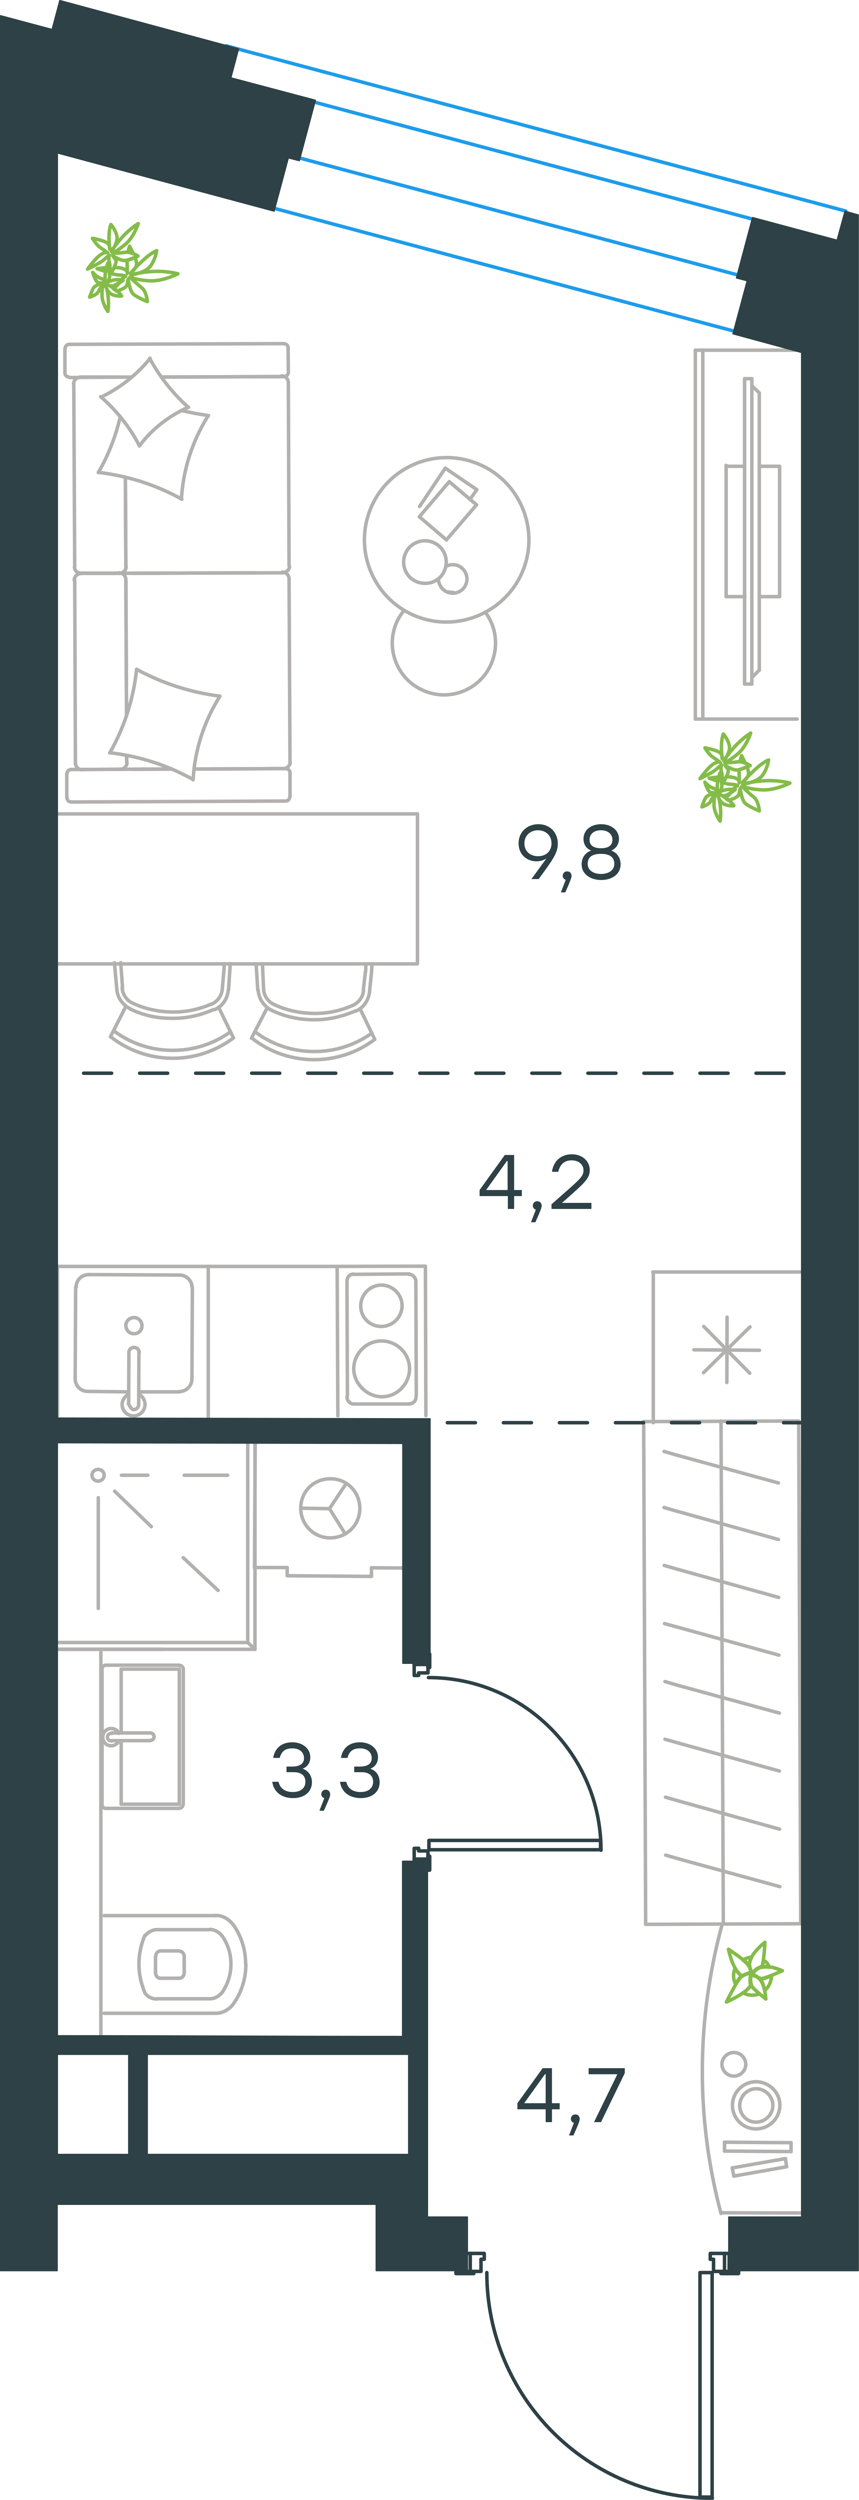 <?xml version="1.0" encoding="utf-8"?>
<!-- Generator: Adobe Illustrator 26.5.0, SVG Export Plug-In . SVG Version: 6.00 Build 0)  -->
<svg version="1.1" id="Слой_1" xmlns="http://www.w3.org/2000/svg" xmlns:xlink="http://www.w3.org/1999/xlink" x="0px" y="0px"
	 viewBox="0 0 367.9 1070.1" style="enable-background:new 0 0 367.9 1070.1;" xml:space="preserve">
<style type="text/css">
	.st0{fill:none;stroke:#1D9CEB;stroke-width:1.5;stroke-miterlimit:22.926;}
	.st1{fill:none;stroke:#84BC4A;stroke-width:1.5;stroke-linecap:round;stroke-linejoin:round;stroke-miterlimit:10;}
	.st2{fill:none;stroke:#B2B1B0;stroke-width:1.5;stroke-linecap:round;stroke-linejoin:round;stroke-miterlimit:10;}
	.st3{fill:none;stroke:#B2B1B0;stroke-width:1.5;stroke-linecap:round;stroke-linejoin:round;stroke-miterlimit:10;}
	
		.st4{fill-rule:evenodd;clip-rule:evenodd;fill:#2D4146;stroke:#2D4146;stroke-width:0.5;stroke-linecap:round;stroke-linejoin:round;stroke-miterlimit:10;}
	
		.st5{fill:none;stroke:#2D4146;stroke-width:1.5;stroke-linecap:round;stroke-linejoin:round;stroke-miterlimit:10;stroke-dasharray:12;}
	.st6{fill:none;stroke:#2D4146;stroke-width:1.5;stroke-linecap:round;stroke-linejoin:round;stroke-miterlimit:10;}
	.st7{enable-background:new    ;}
	.st8{fill:#2D4146;}
</style>
<line class="st0" x1="107.8" y1="86.6" x2="323.6" y2="144.2"/>
<line class="st0" x1="120.7" y1="65.6" x2="336.6" y2="123.2"/>
<line class="st0" x1="120.7" y1="40" x2="336.6" y2="97.6"/>
<line class="st0" x1="96.4" y1="19.5" x2="362.8" y2="90.5"/>
<g>
	<path class="st1" d="M46.7,125.2c-0.3,0-0.5,0-0.6,0.1v-0.1c0.1,0,0.2-0.2,0.4-0.3C46.5,125.1,46.6,125.2,46.7,125.2z M45.1,116.2
		c-1.9-0.6-3.5-1.2-3.5-1.2s1.7-0.2,3.9-0.5C45.3,115,45.1,115.6,45.1,116.2z M46.8,116.7L46.8,116.7c-0.2-0.7-0.4-1.6-0.5-2.2h0.6
		C47,115.2,46.8,116.1,46.8,116.7z M54.8,108c0.3-1.5,0.7-2.6,0.7-2.6s0.8,1.4,1.6,3.2C56.4,108.2,55.6,108,54.8,108z M60.5,123
		c2.3,1.6,2.6,6.1,2.6,6.1s-4.2-1.7-5.9-3.1c-1.7-1.4-2.3-6.5-2.3-6.5l-0.5,2.4c-0.3,1.2-2.4,2.1-4.4,2.7h-0.1
		c-0.5-0.4-0.9-0.7-1.3-1c0.8-0.7,1.7-1.5,2.3-2.3c1-0.7,1.8-1.3,1.8-1.3s-0.2-0.1-0.8-0.1c0.9-1.2,1.9-1.6,1.9-1.6
		s-0.6-0.5-2.9-0.6c-0.8,0-2.1-0.3-3.5-0.7c0.5-0.6,1.1-1.6,1.5-2.5c1.2,0,2.3,0.1,3.1,0.3c3,0.7,2.5,2.3,2.5,2.3s0.1-2.7-0.1-5.1
		c0-0.1,0-0.3,0-0.5c1.1-0.3,2.5-0.9,3.5-1.3c0.3,0.9,0.5,1.9,0.6,2.5c0.2,2.2-2.6,4.2-2.6,4.2s3.4-3.8,6.3-6.3
		c2.8-2.5,4.9-3.3,4.9-3.3s-0.5,3.8-2.8,6.8c-2.3,2.8-8.2,3.6-8.2,3.6s3.5-1.2,9.5-1.5s10.6,1,10.6,1s-6.4,3.3-12.1,3
		c-5.7-0.3-8.5-1.6-8.5-1.6S58.2,121.2,60.5,123z"/>
	<path class="st1" d="M53.7,108c2.3-0.4,5.4,1.6,5.4,1.6s-3.5,1.6-5.4,1.9s-5.4-2-5.4-2l1.2,1.6c1,1.3-1.9,5.6-2.6,6.6
		c0-0.1,0-0.3,0-0.5c0.1-1.2,0.4-3.3,0-4.6c-0.6-1.7-0.1-3.3-0.1-3.3s-0.8,0.5-2.2,1.8c-1.4,1.4-7.1,4.1-7.1,4.1s3.5-4.9,5.8-6.3
		s2.9-0.6,2.9-0.6s-1.5-1.2-3.2-2.3c-1.7-1.1-3.4-4-3.4-4s4.8,0.9,6.3,2c1.4,1,1.1,2.7,1.1,2.7s-0.4-3-0.3-6c0.1-3,0.8-4.6,0.8-4.6
		s2.1,2.3,2.6,5.2c0.4,2.9-2.4,6.3-2.4,6.3s1.3-2.3,4.6-6s6.9-5.9,6.9-5.9s-1.7,5.5-5.3,8.7c-3.6,3.1-5.8,4-5.8,4
		S51.2,108.4,53.7,108z"/>
	<path class="st1" d="M42.1,124.9c-0.9,1.5-3.7,2.3-3.7,2.3s0.9-2.7,1.6-3.9c0.7-1.2,3.9-2.1,3.9-2.1l-1.5-0.1
		c-1.5-0.1-2.7-4.5-2.7-4.5s1.7,2,3.1,2.4c1.4,0.5,2.1,1.4,2.1,1.4s0.2-0.6,0.1-1.9c-0.1-1.4,1.1-5.8,1.1-5.8s1.2,4.2,0.8,6.1
		s-1.2,1.9-1.2,1.9s1.4-0.4,2.9-0.8s4.1-0.1,4.1-0.1s-3,2.3-4.4,2.6c-1.3,0.3-2.2-0.6-2.2-0.6s2,1.1,3.7,2.4
		c1.7,1.4,2.3,2.5,2.3,2.5s-2.4,0.3-4.4-0.8s-2.6-4.1-2.6-4.1s0.8,1.6,1.2,5.1c0.4,3.4-0.1,6.4-0.1,6.4s-2.5-3.4-2.5-6.8
		c-0.1-3.4,0.6-5,0.6-5S42.8,123.4,42.1,124.9z"/>
	<path class="st1" d="M308.8,343.4c-0.3,0-0.5,0-0.6,0.1v-0.1c0.1,0,0.2-0.2,0.4-0.3C308.8,343.1,308.8,343.2,308.8,343.4z
		 M307.2,334.3c-1.9-0.6-3.5-1.2-3.5-1.2s1.7-0.2,3.9-0.5C307.4,333.1,307.3,333.8,307.2,334.3z M309,334.8L309,334.8
		c-0.2-0.7-0.4-1.6-0.5-2.2h0.6C309.1,333.3,309,334.1,309,334.8z M316.9,326.1c0.3-1.4,0.7-2.6,0.7-2.6s0.8,1.4,1.6,3.2
		C318.6,326.4,317.8,326.1,316.9,326.1z M322.6,341c2.3,1.6,2.6,6.1,2.6,6.1s-4.2-1.7-5.9-3.1c-1.7-1.4-2.3-6.5-2.3-6.5l-0.5,2.4
		c-0.3,1.2-2.4,2.1-4.4,2.7H312c-0.5-0.4-0.9-0.7-1.3-1c0.8-0.7,1.7-1.5,2.3-2.3c1-0.7,1.8-1.3,1.8-1.3s-0.2-0.1-0.8-0.1
		c0.9-1.2,1.9-1.6,1.9-1.6s-0.6-0.5-2.9-0.6c-0.8,0-2.1-0.3-3.5-0.7c0.5-0.6,1.1-1.6,1.5-2.5c1.2,0,2.3,0.1,3.1,0.3
		c3,0.7,2.5,2.3,2.5,2.3s0.1-2.7-0.1-5.1c0-0.1,0-0.3,0-0.5c1.1-0.3,2.5-0.9,3.5-1.3c0.3,0.9,0.5,1.9,0.6,2.5
		c0.2,2.2-2.6,4.2-2.6,4.2s3.4-3.8,6.3-6.3c2.8-2.5,4.9-3.3,4.9-3.3s-0.5,3.8-2.8,6.8c-2.3,2.8-8.2,3.6-8.2,3.6s3.5-1.2,9.5-1.5
		s10.6,1,10.6,1s-6.4,3.3-12.1,2.9c-5.7-0.3-8.5-1.6-8.5-1.6S320.4,339.3,322.6,341z"/>
	<path class="st1" d="M315.9,326.1c2.3-0.4,5.4,1.6,5.4,1.6s-3.5,1.6-5.4,1.9s-5.4-2-5.4-2l1.2,1.6c1,1.3-1.9,5.6-2.6,6.6
		c0-0.1,0-0.3,0-0.5c0.1-1.2,0.4-3.3,0-4.6c-0.6-1.7-0.1-3.3-0.1-3.3s-0.7,0.5-2.1,1.8c-1.4,1.4-7.1,4.1-7.1,4.1s3.5-4.9,5.8-6.3
		s2.9-0.6,2.9-0.6s-1.5-1.2-3.2-2.3c-1.7-1.1-3.4-4-3.4-4s4.8,0.9,6.3,2c1.4,1,1.1,2.7,1.1,2.7s-0.4-3-0.3-6s0.8-4.6,0.8-4.6
		s2.1,2.3,2.6,5.2c0.4,2.9-2.4,6.3-2.4,6.3s1.3-2.3,4.6-6c3.3-3.7,6.9-5.9,6.9-5.9s-1.7,5.5-5.3,8.7c-3.6,3.1-5.8,4-5.8,4
		S313.4,326.5,315.9,326.1z"/>
	<path class="st1" d="M304.3,343.1c-0.9,1.5-3.7,2.3-3.7,2.3s0.9-2.7,1.6-3.9c0.7-1.2,3.9-2.1,3.9-2.1l-1.5-0.1
		c-1.5-0.1-2.7-4.5-2.7-4.5s1.7,2,3.1,2.4c1.4,0.5,2.1,1.4,2.1,1.4s0.2-0.6,0.1-1.9c-0.1-1.5,1.1-5.8,1.1-5.8s1.2,4.2,0.8,6.1
		c-0.4,1.9-1.2,1.9-1.2,1.9s1.4-0.4,2.9-0.8s4.1-0.1,4.1-0.1s-3,2.3-4.4,2.6c-1.3,0.3-2.2-0.6-2.2-0.6s2,1.1,3.7,2.4
		c1.7,1.4,2.3,2.5,2.3,2.5s-2.4,0.3-4.4-0.8c-2-1.1-2.6-4.1-2.6-4.1s0.8,1.6,1.2,5.1c0.4,3.4-0.1,6.4-0.1,6.4s-2.5-3.4-2.6-6.8
		s0.6-5,0.6-5S304.9,341.5,304.3,343.1z"/>
	<line class="st2" x1="66.6" y1="844.5" x2="66.6" y2="837.5"/>
	<line class="st2" x1="44.6" y1="820" x2="92.4" y2="820"/>
	<line class="st2" x1="78.9" y1="837.5" x2="78.9" y2="844.5"/>
	<line class="st2" x1="68.8" y1="835.1" x2="76.7" y2="835.1"/>
	<line class="st2" x1="76.8" y1="846.8" x2="68.8" y2="846.8"/>
	<line class="st2" x1="92.4" y1="861.8" x2="44.6" y2="861.8"/>
	<line class="st2" x1="67.2" y1="826" x2="89.9" y2="826"/>
	<line class="st2" x1="89.9" y1="855.6" x2="67.2" y2="855.6"/>
	<path class="st2" d="M66.6,844.5c0,1.2,0.9,2.3,2.1,2.3"/>
	<path class="st2" d="M99.6,823.6c-1.8-2.3-4.4-3.7-7.3-3.7"/>
	<path class="st2" d="M68.8,835.1c-1.2,0-2.1,1.1-2.1,2.3"/>
	<path class="st2" d="M78.9,837.5c0-1.2-0.9-2.3-2.1-2.3"/>
	<path class="st2" d="M105.2,840.8v-0.2c0-6.2-2-12.2-5.5-17"/>
	<path class="st2" d="M99.8,858c3.6-5,5.5-10.8,5.5-17.2c0,0.2,0,0.2,0,0"/>
	<path class="st2" d="M92.4,861.8c2.8,0,5.5-1.4,7.3-3.7"/>
	<path class="st2" d="M95,828.6c-1.2-1.6-3.2-2.7-5.2-2.7"/>
	<path class="st2" d="M98.9,840.8v-0.2c0-4.4-1.4-8.7-3.9-12.1"/>
	<path class="st2" d="M76.8,846.8c1.2,0,2.1-1.1,2.1-2.3"/>
	<path class="st2" d="M89.9,855.6c2,0,3.9-1.1,5.2-2.7"/>
	<path class="st2" d="M95,853.1c2.5-3.6,3.9-7.8,3.9-12.2"/>
	<path class="st2" d="M62,828.5c-1.6,3.9-2.5,8-2.5,12.2c0,4.3,0.9,8.3,2.5,12.2"/>
	<path class="st2" d="M62,853c1.2,1.8,3.2,2.7,5.1,2.7"/>
	<path class="st2" d="M67.2,826c-1.9,0-3.9,1.1-5.1,2.7"/>
	<line class="st2" x1="43.2" y1="707.3" x2="43.2" y2="874.8"/>
	<line class="st2" x1="64.4" y1="741.8" x2="47.9" y2="741.8"/>
	<line class="st2" x1="51.9" y1="745.1" x2="51.9" y2="772.3"/>
	<line class="st2" x1="45.3" y1="712.8" x2="76.8" y2="712.8"/>
	<line class="st2" x1="76.8" y1="714.5" x2="51.9" y2="714.5"/>
	<line class="st2" x1="76.8" y1="772.3" x2="76.8" y2="714.5"/>
	<line class="st2" x1="51.9" y1="772.3" x2="76.8" y2="772.3"/>
	<line class="st2" x1="47.9" y1="745.1" x2="64.4" y2="745.1"/>
	<line class="st2" x1="51.9" y1="714.5" x2="51.9" y2="741.8"/>
	<line class="st2" x1="43.7" y1="772.3" x2="43.7" y2="714.5"/>
	<line class="st2" x1="76.8" y1="774.1" x2="45.3" y2="774.1"/>
	<line class="st2" x1="78.5" y1="714.5" x2="78.5" y2="772.3"/>
	<path class="st2" d="M76.8,774c0.9,0,1.6-0.7,1.6-1.6"/>
	<path class="st2" d="M78.5,714.5c0-0.9-0.7-1.6-1.6-1.6"/>
	<path class="st2" d="M43.7,772.5c0,0.9,0.7,1.6,1.6,1.6"/>
	<path class="st2" d="M45.3,712.8c-0.9,0-1.6,0.7-1.6,1.6"/>
	<path class="st2" d="M51,742c-0.6-1.3-1.9-2.1-3.3-2.1c-2.1,0-3.7,1.6-3.7,3.7c0,2.1,1.6,3.7,3.7,3.7c1.3,0,2.7-0.9,3.3-2.1"/>
	<path class="st2" d="M47.9,742h-0.3c-0.9,0-1.6,0.7-1.6,1.6c0,0.9,0.7,1.6,1.6,1.6h0.3"/>
	<path class="st2" d="M64.4,745L64.4,745c0.9,0,1.6-0.7,1.6-1.6c0-0.9-0.8-1.6-1.6-1.6"/>
	<line class="st2" x1="159.1" y1="671.1" x2="173.1" y2="671.2"/>
	<line class="st2" x1="141.1" y1="645.8" x2="148.3" y2="635"/>
	<line class="st2" x1="141.1" y1="645.8" x2="128.8" y2="645.6"/>
	<line class="st2" x1="123" y1="674.5" x2="123" y2="671"/>
	<line class="st2" x1="159.1" y1="674.8" x2="123" y2="674.5"/>
	<line class="st2" x1="141.1" y1="645.8" x2="147.8" y2="656.5"/>
	<line class="st2" x1="173.3" y1="634.6" x2="173.4" y2="617.5"/>
	<line class="st2" x1="109.3" y1="617" x2="109" y2="671"/>
	<line class="st2" x1="173.1" y1="671.2" x2="173.4" y2="617.3"/>
	<line class="st2" x1="109" y1="671" x2="123" y2="671"/>
	<line class="st2" x1="159.1" y1="671.1" x2="159.1" y2="674.8"/>
	<path class="st2" d="M128.8,645.6c0,6.9,5.5,12.7,12.6,12.7s12.7-5.5,12.7-12.6s-5.5-12.7-12.6-12.7
		C134.3,633,128.8,638.5,128.8,645.6z"/>
	<path class="st2" d="M44.6,631.5c0-1.4-1.1-2.5-2.6-2.5c-1.4,0-2.6,1.1-2.6,2.5s1.2,2.5,2.6,2.5C43.5,634,44.6,632.8,44.6,631.5z"
		/>
	<line class="st2" x1="109.2" y1="616.8" x2="109.2" y2="706"/>
	<line class="st2" x1="109.2" y1="706" x2="23.9" y2="706"/>
	<line class="st2" x1="23.9" y1="706" x2="69.4" y2="706"/>
	<line class="st2" x1="106.1" y1="616.8" x2="106.1" y2="703.1"/>
	<line class="st2" x1="106.1" y1="703.1" x2="23.8" y2="703.1"/>
	<line class="st2" x1="109.2" y1="706" x2="106.1" y2="703.1"/>
	<line class="st2" x1="52" y1="631.5" x2="63.3" y2="631.5"/>
	<line class="st2" x1="42.1" y1="641.1" x2="42.1" y2="688.5"/>
	<line class="st2" x1="49.1" y1="638.3" x2="64.8" y2="653.5"/>
	<line class="st2" x1="78.9" y1="631.5" x2="97.5" y2="631.5"/>
	<line class="st2" x1="78.5" y1="666.8" x2="93.4" y2="680.8"/>
	<line class="st2" x1="325.3" y1="578" x2="297.2" y2="577.8"/>
	<line class="st2" x1="301.4" y1="567.8" x2="321.1" y2="587.8"/>
	<line class="st2" x1="321.2" y1="568" x2="301.3" y2="587.6"/>
	<line class="st2" x1="311.4" y1="563.8" x2="311.3" y2="591.8"/>
	<line class="st2" x1="59.4" y1="600.8" x2="59.5" y2="579"/>
	<line class="st2" x1="37.8" y1="595.6" x2="55.1" y2="595.8"/>
	<line class="st2" x1="76.9" y1="545.8" x2="38" y2="545.6"/>
	<line class="st2" x1="59.5" y1="595.8" x2="76.7" y2="595.8"/>
	<line class="st2" x1="82.2" y1="590.3" x2="82.4" y2="551.3"/>
	<line class="st2" x1="55.2" y1="579" x2="55.1" y2="600.8"/>
	<line class="st2" x1="32.4" y1="551" x2="32.2" y2="590.1"/>
	<path class="st2" d="M55.2,579L55.2,579c0-1.3,0.9-2.2,2.2-2.2s2.2,0.9,2.2,2.2"/>
	<path class="st2" d="M37.6,595.6c-3.1,0-5.4-2.4-5.4-5.5"/>
	<path class="st2" d="M59.4,596.8c1.6,0.7,2.7,2.6,2.7,4.4c0,2.7-2.2,4.9-4.9,4.9s-4.9-2.2-4.9-4.9c0-1.8,1.1-3.4,2.7-4.4"/>
	<path class="st2" d="M76.9,545.8c2.9,0,5.4,2.4,5.4,5.5"/>
	<path class="st2" d="M82.2,590.3c0,2.9-2.4,5.4-5.5,5.4"/>
	<path class="st2" d="M32.6,551c0-3.1,2.4-5.4,5.5-5.4"/>
	<path class="st2" d="M59.4,600.8v0.4c0,1.1-0.9,2.2-2.2,2.2c-1.1,0-2.2-2.6-2.2-2.6"/>
	<path class="st2" d="M60.8,567.5c0-1.8-1.4-3.5-3.4-3.5c-1.8,0-3.5,1.4-3.5,3.4c0,1.8,1.4,3.5,3.4,3.5
		C59.2,571,60.8,569.5,60.8,567.5z"/>
	<line class="st2" x1="53.9" y1="248.2" x2="54.2" y2="306.3"/>
	<line class="st2" x1="123.5" y1="159.2" x2="123.4" y2="148.9"/>
	<line class="st2" x1="123.8" y1="242.2" x2="123.5" y2="163.9"/>
	<line class="st2" x1="57.1" y1="329.3" x2="73.6" y2="329.2"/>
	<line class="st2" x1="83.2" y1="329.2" x2="121.4" y2="329"/>
	<line class="st2" x1="69.1" y1="161.4" x2="120.7" y2="161.2"/>
	<line class="st2" x1="34.7" y1="245.4" x2="51.2" y2="245.4"/>
	<line class="st2" x1="53.7" y1="204.4" x2="53.9" y2="242.6"/>
	<line class="st2" x1="28.6" y1="331.2" x2="28.6" y2="341.5"/>
	<line class="st2" x1="51.2" y1="245.4" x2="34.7" y2="245.4"/>
	<line class="st2" x1="32" y1="242.7" x2="31.6" y2="164.2"/>
	<line class="st2" x1="121.6" y1="161.2" x2="69.1" y2="161.4"/>
	<line class="st2" x1="56.8" y1="245.4" x2="109.4" y2="245.2"/>
	<line class="st2" x1="124.2" y1="326.3" x2="123.8" y2="247.9"/>
	<line class="st2" x1="124.2" y1="341.1" x2="124.2" y2="330.8"/>
	<line class="st2" x1="54.2" y1="323.4" x2="54.3" y2="326.6"/>
	<line class="st2" x1="73.6" y1="329.2" x2="30.5" y2="329.4"/>
	<line class="st2" x1="54.2" y1="323.4" x2="54.3" y2="326.6"/>
	<line class="st2" x1="51.5" y1="329.3" x2="35" y2="329.4"/>
	<line class="st2" x1="51.2" y1="245.4" x2="34.7" y2="245.4"/>
	<line class="st2" x1="53.7" y1="204.4" x2="53.9" y2="242.6"/>
	<line class="st2" x1="32.3" y1="326.8" x2="32" y2="248.2"/>
	<line class="st2" x1="122.4" y1="329" x2="83.2" y2="329.2"/>
	<line class="st2" x1="53.9" y1="248.2" x2="54.2" y2="306.3"/>
	<line class="st2" x1="121.6" y1="147.1" x2="29.7" y2="147.4"/>
	<line class="st2" x1="27.8" y1="149.2" x2="27.8" y2="159.6"/>
	<line class="st2" x1="29.8" y1="161.6" x2="56.4" y2="161.4"/>
	<line class="st2" x1="121.1" y1="245.2" x2="51.2" y2="245.4"/>
	<line class="st2" x1="34.3" y1="161.4" x2="50.8" y2="161.4"/>
	<path class="st2" d="M28.7,331.2c0-0.9,0.7-1.8,1.8-1.8"/>
	<path class="st2" d="M123.5,159.4c0,0.9-0.8,1.8-1.8,1.8"/>
	<path class="st2" d="M29.6,161.4c-0.9,0-1.8-0.7-1.8-1.8"/>
	<path class="st2" d="M51,245.2c1.7,0,2.9,1.4,2.9,2.9"/>
	<path class="st2" d="M31.5,164.4c0-1.7,1.4-2.9,2.9-2.9"/>
	<path class="st2" d="M35.2,329.5c-1.7,0-2.9-1.4-2.9-2.9"/>
	<path class="st2" d="M120.9,244.9c1.7,0,2.9,1.4,2.9,2.9"/>
	<path class="st2" d="M31.8,248.4c0-1.7,1.4-2.9,2.9-2.9"/>
	<path class="st2" d="M124,242.4c0,1.5-1.4,2.7-2.9,2.7"/>
	<path class="st2" d="M124.1,341.1c0,0.9-0.7,1.8-1.8,1.8l-91.8,0.4c-0.9,0-1.8-0.7-1.8-1.8"/>
	<path class="st2" d="M34.8,245.4c-1.7,0-2.9-1.2-2.9-2.7"/>
	<path class="st2" d="M121.6,147.1c0.9,0,1.8,0.7,1.8,1.8"/>
	<path class="st2" d="M124.3,326.1c0,1.7-1.4,2.9-2.9,2.9"/>
	<path class="st2" d="M122.4,329c0.9,0,1.8,0.7,1.8,1.8"/>
	<path class="st2" d="M120.6,160.9c1.7,0,2.9,1.4,2.9,2.9"/>
	<path class="st2" d="M54.4,326.4c0,1.7-1.4,2.9-2.9,2.9"/>
	<path class="st2" d="M54,242.7c0,1.5-1.4,2.7-2.9,2.7"/>
	<path class="st2" d="M27.9,149.2c0-0.9,0.7-1.8,1.8-1.8"/>
	<path class="st2" d="M94.2,298c-12.6-1.6-24.7-5.5-35.7-11.5"/>
	<path class="st2" d="M80.7,174.4c-6.7-6-12.3-13.1-16.6-21"/>
	<path class="st2" d="M59.7,190.9c5.4-7.3,12.7-12.9,21-16.6"/>
	<path class="st2" d="M82.7,333.8c0.7-12.7,4.7-25,11.5-35.8"/>
	<path class="st2" d="M42.1,202.2c12.6,1.5,24.7,5.3,35.8,11.5"/>
	<path class="st2" d="M51.5,178.4c-1.9,8.3-5.1,16.5-9.4,23.9"/>
	<path class="st2" d="M77.7,213.7c0.7-12.7,4.7-25,11.5-35.8"/>
	<path class="st2" d="M47,322.2c12.6,1.5,24.7,5.3,35.7,11.5"/>
	<path class="st2" d="M58.5,286.5c-1.3,12.6-5.2,24.8-11.5,35.8"/>
	<path class="st2" d="M43.1,169.8c6.8,5.9,12.5,13,16.6,21"/>
	<path class="st2" d="M89.3,177.9c-3.9-0.6-7.9-1.3-11.7-2.2"/>
	<path class="st2" d="M64.3,153.4c-5.7,7-12.8,12.6-21,16.6"/>
	<line class="st2" x1="190.7" y1="200.4" x2="204.2" y2="209.6"/>
	<line class="st2" x1="204.2" y1="209.6" x2="201.3" y2="213.8"/>
	<line class="st2" x1="179.7" y1="216.8" x2="190.7" y2="200.4"/>
	<line class="st2" x1="192.4" y1="206.2" x2="204.1" y2="216.1"/>
	<line class="st2" x1="204.1" y1="216.1" x2="191.2" y2="231.1"/>
	<line class="st2" x1="191.2" y1="231.1" x2="179.6" y2="221.2"/>
	<line class="st2" x1="179.6" y1="221.2" x2="192.4" y2="206.2"/>
	<path class="st2" d="M224.1,243.9c7.1-18.1-1.9-38.6-20-45.6c-18.1-7.1-38.6,1.9-45.6,20c-7.1,18.1,1.9,38.6,20,45.6
		C196.5,270.9,217,261.9,224.1,243.9z"/>
	<path class="st2" d="M190.5,243.9c1.8-4.6-0.4-10-5.2-11.8c-4.6-1.8-10,0.4-11.8,5.2c-1.8,4.6,0.4,10,5.2,11.8
		C183.5,250.9,188.7,248.7,190.5,243.9z"/>
	<path class="st2" d="M191.1,242.4c1.5-0.8,3.4-0.9,5-0.3c3,1.2,4.7,4.7,3.5,7.9s-4.7,4.7-7.9,3.5c-2.3-0.9-3.9-3.2-3.9-5.6"/>
	<path class="st2" d="M191.9,253.4c0.8,0.1,1.4,0.1,2.2,0.2"/>
	<path class="st2" d="M207.8,262c4.6,6.1,5.7,14.1,2.9,21.4c-4.4,11.4-17.3,17-28.6,12.5c-11.4-4.4-17-17.3-12.6-28.6
		c0.8-2.1,2.1-4.3,3.6-6"/>
	<line class="st2" x1="311" y1="255.4" x2="319" y2="255.4"/>
	<line class="st2" x1="311" y1="199.2" x2="311" y2="255.4"/>
	<polyline class="st2" points="325.2,255.4 333.9,255.4 333.9,199.6 325.2,199.6 	"/>
	<line class="st2" x1="318.9" y1="199.6" x2="311" y2="199.6"/>
	<line class="st2" x1="301" y1="149.9" x2="301" y2="307.8"/>
	<line class="st2" x1="341.4" y1="149.9" x2="297.8" y2="149.9"/>
	<line class="st2" x1="297.8" y1="149.9" x2="297.8" y2="307.8"/>
	<line class="st2" x1="297.8" y1="307.8" x2="341.4" y2="307.8"/>
	<line class="st2" x1="322" y1="292.8" x2="318.9" y2="292.8"/>
	<line class="st2" x1="322" y1="165.1" x2="325.2" y2="168.2"/>
	<line class="st2" x1="325.2" y1="286.8" x2="322" y2="290.1"/>
	<line class="st2" x1="322" y1="292.8" x2="322" y2="162.1"/>
	<line class="st2" x1="318.9" y1="162.1" x2="318.9" y2="292.8"/>
	<line class="st2" x1="322" y1="162.1" x2="318.9" y2="162.1"/>
	<line class="st2" x1="325.2" y1="168.2" x2="325.2" y2="286.9"/>
	
		<rect x="276.1" y="608.4" transform="matrix(1 -3.967177e-03 3.967177e-03 1 -2.838 1.232)" class="st3" width="66.4" height="215.2"/>
	<line class="st2" x1="308.8" y1="608.3" x2="309.8" y2="823.5"/>
	<line class="st2" x1="285.1" y1="794.1" x2="291" y2="795.8"/>
	<line class="st2" x1="291" y1="795.8" x2="334" y2="807.6"/>
	<line class="st2" x1="285" y1="769.3" x2="290.9" y2="771"/>
	<line class="st2" x1="290.9" y1="771" x2="333.9" y2="783"/>
	<line class="st2" x1="284.8" y1="744.5" x2="290.8" y2="746.2"/>
	<line class="st2" x1="290.8" y1="746.2" x2="333.8" y2="758.1"/>
	<line class="st2" x1="284.8" y1="719.8" x2="290.6" y2="721.5"/>
	<line class="st2" x1="290.6" y1="721.5" x2="333.8" y2="733.3"/>
	<line class="st2" x1="284.6" y1="695" x2="290.5" y2="696.6"/>
	<line class="st2" x1="290.5" y1="696.6" x2="333.6" y2="708.5"/>
	<line class="st2" x1="284.5" y1="670.1" x2="290.4" y2="671.8"/>
	<line class="st2" x1="290.4" y1="671.8" x2="333.5" y2="683.8"/>
	<line class="st2" x1="284.4" y1="645.3" x2="290.3" y2="647"/>
	<line class="st2" x1="290.3" y1="647" x2="333.4" y2="659"/>
	<line class="st2" x1="284.4" y1="621.3" x2="290.3" y2="623"/>
	<line class="st2" x1="290.3" y1="623" x2="333.4" y2="634.8"/>
	<line class="st2" x1="95.2" y1="423.4" x2="95.9" y2="415.4"/>
	<line class="st2" x1="98.4" y1="415.8" x2="98.6" y2="412.5"/>
	<line class="st2" x1="95.9" y1="415.4" x2="96.1" y2="412.5"/>
	<line class="st2" x1="52.5" y1="423" x2="51.7" y2="412.1"/>
	<line class="st2" x1="50" y1="423.1" x2="49" y2="412.1"/>
	<line class="st2" x1="97.9" y1="423.6" x2="98.4" y2="415.8"/>
	<line class="st2" x1="53.9" y1="430.8" x2="47.3" y2="443.8"/>
	<line class="st2" x1="93.6" y1="431.1" x2="100" y2="444.3"/>
	<line class="st2" x1="155.6" y1="423.9" x2="156.5" y2="416"/>
	<line class="st2" x1="159.1" y1="416.3" x2="159.3" y2="413.1"/>
	<line class="st2" x1="156.6" y1="416" x2="156.7" y2="413"/>
	<line class="st2" x1="112.9" y1="423.5" x2="112.4" y2="412.6"/>
	<line class="st2" x1="110.4" y1="423.8" x2="109.7" y2="412.6"/>
	<line class="st2" x1="158.3" y1="424.1" x2="159.1" y2="416.4"/>
	<line class="st2" x1="114.5" y1="431.3" x2="107.7" y2="444.4"/>
	<line class="st2" x1="154.2" y1="431.8" x2="160.5" y2="444.9"/>
	<path class="st2" d="M55.6,431.8c5.5,2.8,11.7,4.1,17.9,4.1c6.4,0.1,12.4-1.3,18.1-3.8"/>
	<path class="st2" d="M52.3,422.8c0.2,2.9,2,5.5,4.5,6.6"/>
	<path class="st2" d="M56.8,429.4c5.3,2.5,11,3.7,16.9,3.8c5.9,0.1,11.6-1.1,17-3.5"/>
	<path class="st2" d="M90.6,429.9c2.5-1.2,4.4-3.6,4.6-6.5"/>
	<path class="st2" d="M48.8,441.3c7.2,5.4,16,8.3,24.9,8.3c8.9,0.1,17.6-2.6,25-7.9"/>
	<path class="st2" d="M91.9,432.2c3.4-1.4,5.6-4.8,5.9-8.6"/>
	<path class="st2" d="M50,423.1c0.1,3.6,2.4,7.1,5.8,8.7"/>
	<path class="st2" d="M47.4,443.8c7.5,5.9,16.7,9.1,26.2,9.2s18.6-2.9,26.4-8.7"/>
	<path class="st2" d="M116.2,432.4c5.7,2.8,11.9,4.1,18.1,4.1c6.2,0.1,12.2-1.3,18-3.8"/>
	<path class="st2" d="M112.9,423.4c0.1,2.9,2,5.5,4.5,6.6"/>
	<path class="st2" d="M117.4,430c5.3,2.5,11,3.7,16.9,3.8c5.9,0.1,11.6-1.1,16.9-3.5"/>
	<path class="st2" d="M151.1,430.4c2.5-1.2,4.4-3.6,4.6-6.5"/>
	<path class="st2" d="M109.4,441.8c7.2,5.4,16,8.3,24.9,8.3c8.9,0.1,17.6-2.6,25-7.9"/>
	<path class="st2" d="M152.4,432.8c3.4-1.4,5.6-4.8,5.9-8.6"/>
	<path class="st2" d="M110.6,423.8c0.1,3.6,2.5,7.1,5.8,8.7"/>
	<path class="st2" d="M107.9,444.4c7.5,5.9,16.7,9.1,26.2,9.2s18.8-2.9,26.4-8.7"/>
	<line class="st2" x1="308.8" y1="947.2" x2="345.9" y2="947.3"/>
	<path class="st2" d="M308.8,947.5c-5.4-20.2-8.1-41-8-61.9c0.1-21,3-41.7,8.5-61.9"/>
	<line class="st2" x1="336.9" y1="927.5" x2="336.4" y2="924"/>
	<line class="st2" x1="336.4" y1="924" x2="313.6" y2="928"/>
	<line class="st2" x1="314.3" y1="931.5" x2="336.9" y2="927.5"/>
	<line class="st2" x1="338.8" y1="921" x2="338.8" y2="917.2"/>
	<line class="st2" x1="313.6" y1="928" x2="314.3" y2="931.5"/>
	<line class="st2" x1="310.3" y1="920.8" x2="338.8" y2="921"/>
	<line class="st2" x1="338.8" y1="917.2" x2="310.3" y2="917"/>
	<line class="st2" x1="310.3" y1="917" x2="310.3" y2="920.8"/>
	<path class="st2" d="M323.9,894.1c-3.9,0-7,3.3-7.1,7.1c0,4,3.1,7.2,7,7.2c4,0,7.2-3.3,7.2-7.1
		C331.1,897.5,327.8,894.1,323.9,894.1z"/>
	<path class="st2" d="M323.9,891.1c-5.6,0-10.2,4.5-10.2,10.1s4.5,10.1,10.1,10.1s10.2-4.5,10.2-10.1
		C334.1,895.8,329.5,891.2,323.9,891.1z"/>
	<path class="st2" d="M314.3,878.6c-2.8,0-5.1,2.3-5.1,5c0,2.8,2.3,5.1,5.1,5.1c2.8,0,5.1-2.3,5.1-5
		C319.4,880.8,317.1,878.6,314.3,878.6z"/>
	<path class="st1" d="M321.4,845.8c0,0,2.1-0.8,4.2,1.7s2.4,8.2,2.4,8.2s-5.5-4.4-6.4-5.8C320.9,848.5,321.4,845.8,321.4,845.8z"/>
	<path class="st1" d="M322.6,844.8c0,0-2.3-1.6-1.4-5.3c0.9-3.8,6.4-8.1,6.4-8.1s-0.4,8.4-1.2,10.1c-0.1,0.1-0.1,0.3-0.2,0.4
		C323.8,842.8,322.9,844,322.6,844.8z"/>
	<path class="st1" d="M326.6,847.1c-0.4,0-0.9-0.2-1.5-0.3l0.6,0.7c1,1.1,1.5,2.9,1.9,4.5c1.8-1.6,2.8-4,2.8-6.2
		C328.9,846.3,327.2,847,326.6,847.1z M326.3,841.8c-0.1,0.1-0.1,0.3-0.2,0.4c1.1-0.3,2.4-0.3,3.5-0.1c-0.3-0.5-0.7-1.2-1-1.7
		c-0.5-0.6-1-0.9-1.6-1.4C326.8,840.1,326.6,841.2,326.3,841.8z M321.1,850.5c-0.7,0.8-1.6,1.8-2.8,2.6c2.1,1.1,4.7,1.3,6.9,0.4
		c-1.4-1.4-3.1-2.9-3.4-3.6c0-0.2,0-0.2-0.1-0.3C321.5,849.8,321.3,850.1,321.1,850.5z M321.8,844.3L321.8,844.3
		c0-0.2,0-0.2-0.1-0.3L321.8,844.3z M320.6,841.5c0.1,0.1,0.2,0.2,0.3,0.3c-0.2-0.6,0-1.4,0.2-2.1c0.3-0.6,0.5-1.2,0.8-1.9
		c-1.3,0.1-2.6,0.5-3.7,1.2C319.4,840,320.3,840.8,320.6,841.5z M316.9,846.5c0.2-0.2,0.6-0.5,0.8-0.7c-0.4-0.2-0.9-0.6-1.4-1.2
		c-0.5-0.6-1.1-1.2-1.5-2c-0.9,2.2-0.8,4.6,0.2,6.7C315.8,848.1,316.4,847,316.9,846.5z"/>
	<path class="st1" d="M317.8,845.8c-0.4-0.2-0.9-0.6-1.4-1.2c-3-3-4.4-10.2-4.4-10.2s7.5,5,8.8,6.8c0.1,0.1,0.2,0.2,0.3,0.3
		c0.1,1.1,0.4,1.9,0.9,2.4v0.2C320.9,844.5,319.2,845,317.8,845.8z"/>
	<path class="st1" d="M311.1,857c0,0,4.3-8.8,6.1-10.5c1.3-1.3,3.9-1.9,4.9-2.2c0.3,0.6,0.6,0.7,0.6,0.7c-0.1,0.3-0.1,0.5-0.1,0.5
		s0.1,0.1,0.3,0.1c-0.8-0.1-1.3,0.1-1.3,0.1s-0.4,2.3,0.2,3.8c-0.1,0.3-0.4,0.5-0.4,0.7C318.6,853.8,311.1,857,311.1,857z"/>
	<path class="st1" d="M322.4,845.3c0,0,0.2-2.5,3.7-3.4c3.5-0.8,9,1.7,9,1.7s-6.9,3.1-8.7,3.3c-0.4,0-1.1-0.1-1.5-0.3
		c-0.8-0.7-1.6-1-2.2-1.1C322.5,845.5,322.4,845.3,322.4,845.3z"/>
	<path class="st2" d="M154.5,559c0-4.9,4-8.9,8.8-8.9c4.9,0,8.9,4,8.9,8.8c0,4.9-4,8.9-8.9,8.9C158.5,567.8,154.5,564.1,154.5,559z"
		/>
	<path class="st2" d="M151.5,586c0-6.4,5.2-12,11.9-12c6.4,0,12,5.2,12,11.9c0,6.4-5.2,12-11.9,12
		C157.1,597.8,151.6,592.3,151.5,586z"/>
	<line class="st2" x1="178.1" y1="548.5" x2="178.3" y2="597.1"/>
	<line class="st2" x1="151.3" y1="545.5" x2="175.3" y2="545.3"/>
	<line class="st2" x1="148.8" y1="597.3" x2="148.6" y2="548.5"/>
	<path class="st2" d="M148.6,548.5L148.6,548.5c0-1.8,1.2-3.1,2.7-3.1"/>
	<path class="st2" d="M175.3,545.5L175.3,545.5c1.5,0,2.8,1.5,2.8,3"/>
	<line class="st2" x1="175.4" y1="601" x2="151.4" y2="601"/>
	<path class="st2" d="M178.2,597.8L178.2,597.8c0,1.8-1.2,3.1-2.8,3.1"/>
	<path class="st2" d="M151.4,601L151.4,601c-1.5,0-2.8-1.5-2.8-3.1"/>
	<polyline class="st2" points="182.4,606 182.2,542 144.4,542.1 144.7,606.1 	"/>
	<line class="st2" x1="144.4" y1="542.1" x2="22.1" y2="542.1"/>
	<line class="st2" x1="343.8" y1="544.5" x2="279.6" y2="544.5"/>
	<line class="st2" x1="279.8" y1="609" x2="279.8" y2="544.5"/>
	<line class="st2" x1="21.3" y1="348.4" x2="178.8" y2="348.4"/>
	<line class="st2" x1="21.5" y1="412.6" x2="178.7" y2="412.6"/>
	<line class="st2" x1="178.8" y1="348.4" x2="178.8" y2="412.2"/>
	<line class="st2" x1="24.6" y1="542" x2="24.6" y2="607"/>
	<line class="st2" x1="89.2" y1="542.1" x2="89.2" y2="610.8"/>
</g>
<path class="st4" d="M183.1,949v-5.3v-147h-10.7v75c-64.4,0-83.4-0.3-147.8-0.3V617.6l147.9,0.3V712h11.7V618v-10.7h-11.7L24.6,607
	V65.5l92.8,24.9l6.1-22.8l4.7,1.2l6.9-25.9l-36.2-9.6l3.3-12.4L25.6,0.2l-3.3,12.4L0.2,6.7V972h24.3v-28.4h136.6v5.3v9.3V972h39.1
	v-23H183.1z M55.1,922.2H24.6v-42.8h30.5V922.2z M175,922.2H63.1v-42.8H175L175,922.2L175,922.2z"/>
<polygon class="st4" points="367.6,949 367.6,913.8 367.6,906.1 367.6,633.5 367.6,622.8 367.6,157.4 367.6,92 361.9,90.4 
	358.5,102.8 322.3,93.1 315.4,119 320,120.2 313.9,142.9 343.3,150.9 343.3,949 312.1,949 312.1,972 367.6,972 "/>
<line class="st5" x1="359.8" y1="459.4" x2="23.5" y2="459.4"/>
<line class="st5" x1="347.6" y1="609" x2="52.9" y2="609"/>
<g>
	<g>
		<rect x="199.4" y="964.6" class="st6" width="2" height="7.7"/>
		<rect x="310.3" y="964.6" class="st6" width="2" height="7.7"/>
		<path class="st6" d="M208.5,972.8c0,53.4,43.2,96.6,96.6,96.6"/>
		<rect x="299.8" y="972.8" class="st6" width="5.2" height="96.1"/>
		<line class="st6" x1="316.3" y1="972.3" x2="312.2" y2="972.3"/>
		<polyline class="st6" points="310.3,972.3 308.8,972.3 308.8,973.2 316.3,973.2 316.3,972.3 		"/>
		<line class="st6" x1="202.9" y1="972.3" x2="201.3" y2="972.3"/>
		<polyline class="st6" points="199.4,972.3 195.3,972.3 195.3,973.2 202.9,973.2 202.9,972.3 		"/>
		<line class="st6" x1="316.3" y1="972.3" x2="312.2" y2="972.3"/>
		<polyline class="st6" points="310.3,972.3 308.8,972.3 308.8,973.2 316.3,973.2 316.3,972.3 		"/>
		<line class="st6" x1="202.9" y1="972.3" x2="201.3" y2="972.3"/>
		<polyline class="st6" points="199.4,972.3 195.3,972.3 195.3,973.2 202.9,973.2 202.9,972.3 		"/>
		<polyline class="st6" points="206,967.1 207.4,967.1 207.4,964.6 201.3,964.6 		"/>
		<polyline class="st6" points="201.3,972.3 206,972.3 206,967.1 		"/>
		<polyline class="st6" points="304.2,967.1 305.6,967.1 305.6,972.3 310.3,972.3 		"/>
		<polyline class="st6" points="310.3,964.6 304.2,964.6 304.2,967.1 		"/>
	</g>
</g>
<g>
	<g>
		<rect x="177.4" y="711" class="st6" width="5.9" height="1.5"/>
		<rect x="177.4" y="795.8" class="st6" width="5.9" height="1.5"/>
		<path class="st6" d="M257.4,792c0-40.8-33.1-73.9-73.9-73.9"/>
		<rect x="183.7" y="787.8" class="st6" width="73.5" height="4"/>
		<line class="st6" x1="183.3" y1="797.5" x2="183.3" y2="800.5"/>
		<polyline class="st6" points="183.3,800.5 184,800.5 184,794.6 183.3,794.6 183.3,795.8 		"/>
		<line class="st6" x1="183.3" y1="712.5" x2="183.3" y2="713.8"/>
		<polyline class="st6" points="183.3,713.8 184,713.8 184,708 183.3,708 183.3,711 		"/>
		<line class="st6" x1="183.3" y1="797.5" x2="183.3" y2="800.5"/>
		<polyline class="st6" points="183.3,800.5 184,800.5 184,794.6 183.3,794.6 183.3,795.8 		"/>
		<line class="st6" x1="183.3" y1="712.5" x2="183.3" y2="713.8"/>
		<polyline class="st6" points="183.3,713.8 184,713.8 184,708 183.3,708 183.3,711 		"/>
		<polyline class="st6" points="177.4,712.5 177.4,717.2 179.3,717.2 179.3,716.1 		"/>
		<polyline class="st6" points="179.3,716.1 183.3,716.1 183.3,712.5 		"/>
		<polyline class="st6" points="183.3,795.8 183.3,792.3 179.3,792.3 179.3,791.2 		"/>
		<polyline class="st6" points="179.3,791.2 177.4,791.2 177.4,795.8 		"/>
	</g>
</g>
<g class="st7">
	<path class="st8" d="M238.9,361.2c0,4-2.4,7.2-8.2,15.1h-3.1l6.4-8.8c-1.2,0.7-2.5,1.2-4.2,1.2c-4,0-7.7-2.7-7.7-7.7
		c0-5,3.8-8.2,8.5-8.2C235.1,352.8,238.9,355.9,238.9,361.2z M236.2,361c0-3.5-2.6-5.6-5.8-5.6c-3.2,0-5.8,2.2-5.8,5.6
		c0,3.5,2.6,5.5,5.7,5.5C233.7,366.6,236.2,364.5,236.2,361z"/>
	<path class="st8" d="M242.1,382h-1.9l2.1-5.4c-0.8-0.2-1.3-0.9-1.3-1.7c0-1.1,0.8-1.9,1.9-1.9c0.8,0,1.8,0.4,1.9,1.9
		C244.8,375.4,244.7,376.2,242.1,382z"/>
	<path class="st8" d="M265.8,370c0,4.2-3.7,6.7-8.3,6.7s-8.4-2.5-8.4-6.7c0-2.8,1.5-5,4.1-5.9c-2.1-0.8-3.3-2.7-3.3-5
		c0-3.9,3.3-6.3,7.6-6.3c4.2,0,7.6,2.5,7.6,6.3c0,2.2-1.2,4.1-3.3,5C264.3,365,265.8,367.2,265.8,370z M263.1,369.8
		c0-2.9-2-4.3-5.7-4.3c-3.8,0-5.7,1.4-5.7,4.3c0,2.7,2.4,4.3,5.7,4.3C260.7,374.1,263.1,372.5,263.1,369.8z M252.5,359.5
		c0,2.1,1.4,3.6,4.9,3.6c3.5,0,4.9-1.5,4.9-3.6c0-2.5-2-4.1-4.9-4.1S252.5,356.9,252.5,359.5z"/>
</g>
<g class="st7">
	<path class="st8" d="M223.5,512h-3.3v5.5h-2.7V512h-12.1v-2.6l10.8-15h4v15h3.3V512z M217.4,509.4V497h-0.3l-8.9,12.4L217.4,509.4z
		"/>
	<path class="st8" d="M229.3,523.2h-1.9l2.1-5.4c-0.8-0.2-1.3-0.9-1.3-1.7c0-1.1,0.8-1.9,1.9-1.9c0.8,0,1.8,0.4,1.9,1.9
		C232,516.7,231.9,517.4,229.3,523.2z"/>
	<path class="st8" d="M253.2,517.5h-17v-2l6.6-5.8c5.5-4.9,7.1-6.3,7.1-8.7c0-2.5-2-4.3-5.1-4.3c-3.2,0-5,1.9-5.7,4.9h-2.7
		c0.6-4.6,3.9-7.5,8.5-7.5c4.6,0,7.7,3,7.7,6.8c0,3.4-2.4,5.5-7.6,10.2l-4.3,3.8h12.6V517.5z"/>
</g>
<g class="st7">
	<path class="st8" d="M133.6,762.9c0,4.2-3.3,6.8-8.1,6.8c-4.4,0-8.2-2.2-8.9-7h2.7c0.7,3.1,3.1,4.4,6.1,4.4c3.4,0,5.4-1.7,5.4-4.4
		c0-2.3-1.4-4.1-5-4.1h-3.1v-2.4h2.4c3.4,0,5.1-1.3,5.1-3.6c0-2.6-2-4.2-5-4.2c-2.7,0-4.6,1-5.4,4.1H117c0.8-4.7,4.1-6.7,8.2-6.7
		c4.3,0,7.7,2.6,7.7,6.4c0,2.2-1.1,4.1-3.3,4.9C132.1,758,133.6,760.1,133.6,762.9z"/>
	<path class="st8" d="M138.7,775.1h-1.9l2.1-5.4c-0.8-0.2-1.3-0.9-1.3-1.7c0-1.1,0.8-1.9,1.9-1.9c0.8,0,1.8,0.4,1.9,1.9
		C141.5,768.5,141.4,769.2,138.7,775.1z"/>
	<path class="st8" d="M162.6,762.9c0,4.2-3.3,6.8-8.1,6.8c-4.4,0-8.2-2.2-8.9-7h2.7c0.7,3.1,3.1,4.4,6.1,4.4c3.4,0,5.4-1.7,5.4-4.4
		c0-2.3-1.4-4.1-5-4.1h-3.1v-2.4h2.4c3.4,0,5.1-1.3,5.1-3.6c0-2.6-2-4.2-5-4.2c-2.7,0-4.6,1-5.4,4.1H146c0.8-4.7,4.1-6.7,8.2-6.7
		c4.3,0,7.7,2.6,7.7,6.4c0,2.2-1.1,4.1-3.3,4.9C161.2,758,162.6,760.1,162.6,762.9z"/>
</g>
<g class="st7">
	<path class="st8" d="M239.7,902.9h-3.3v5.5h-2.7v-5.5h-12.1v-2.6l10.8-15h4v15h3.3V902.9z M233.7,900.3v-12.4h-0.3l-8.9,12.4
		L233.7,900.3z"/>
	<path class="st8" d="M245.6,914.1h-1.9l2.1-5.4c-0.8-0.2-1.3-0.9-1.3-1.7c0-1.1,0.8-1.9,1.9-1.9c0.8,0,1.8,0.4,1.9,1.9
		C248.3,907.6,248.2,908.3,245.6,914.1z"/>
	<path class="st8" d="M267.6,885.3v2.1l-10.2,21h-3l10-20.5h-12.3v-2.6H267.6z"/>
</g>
</svg>
